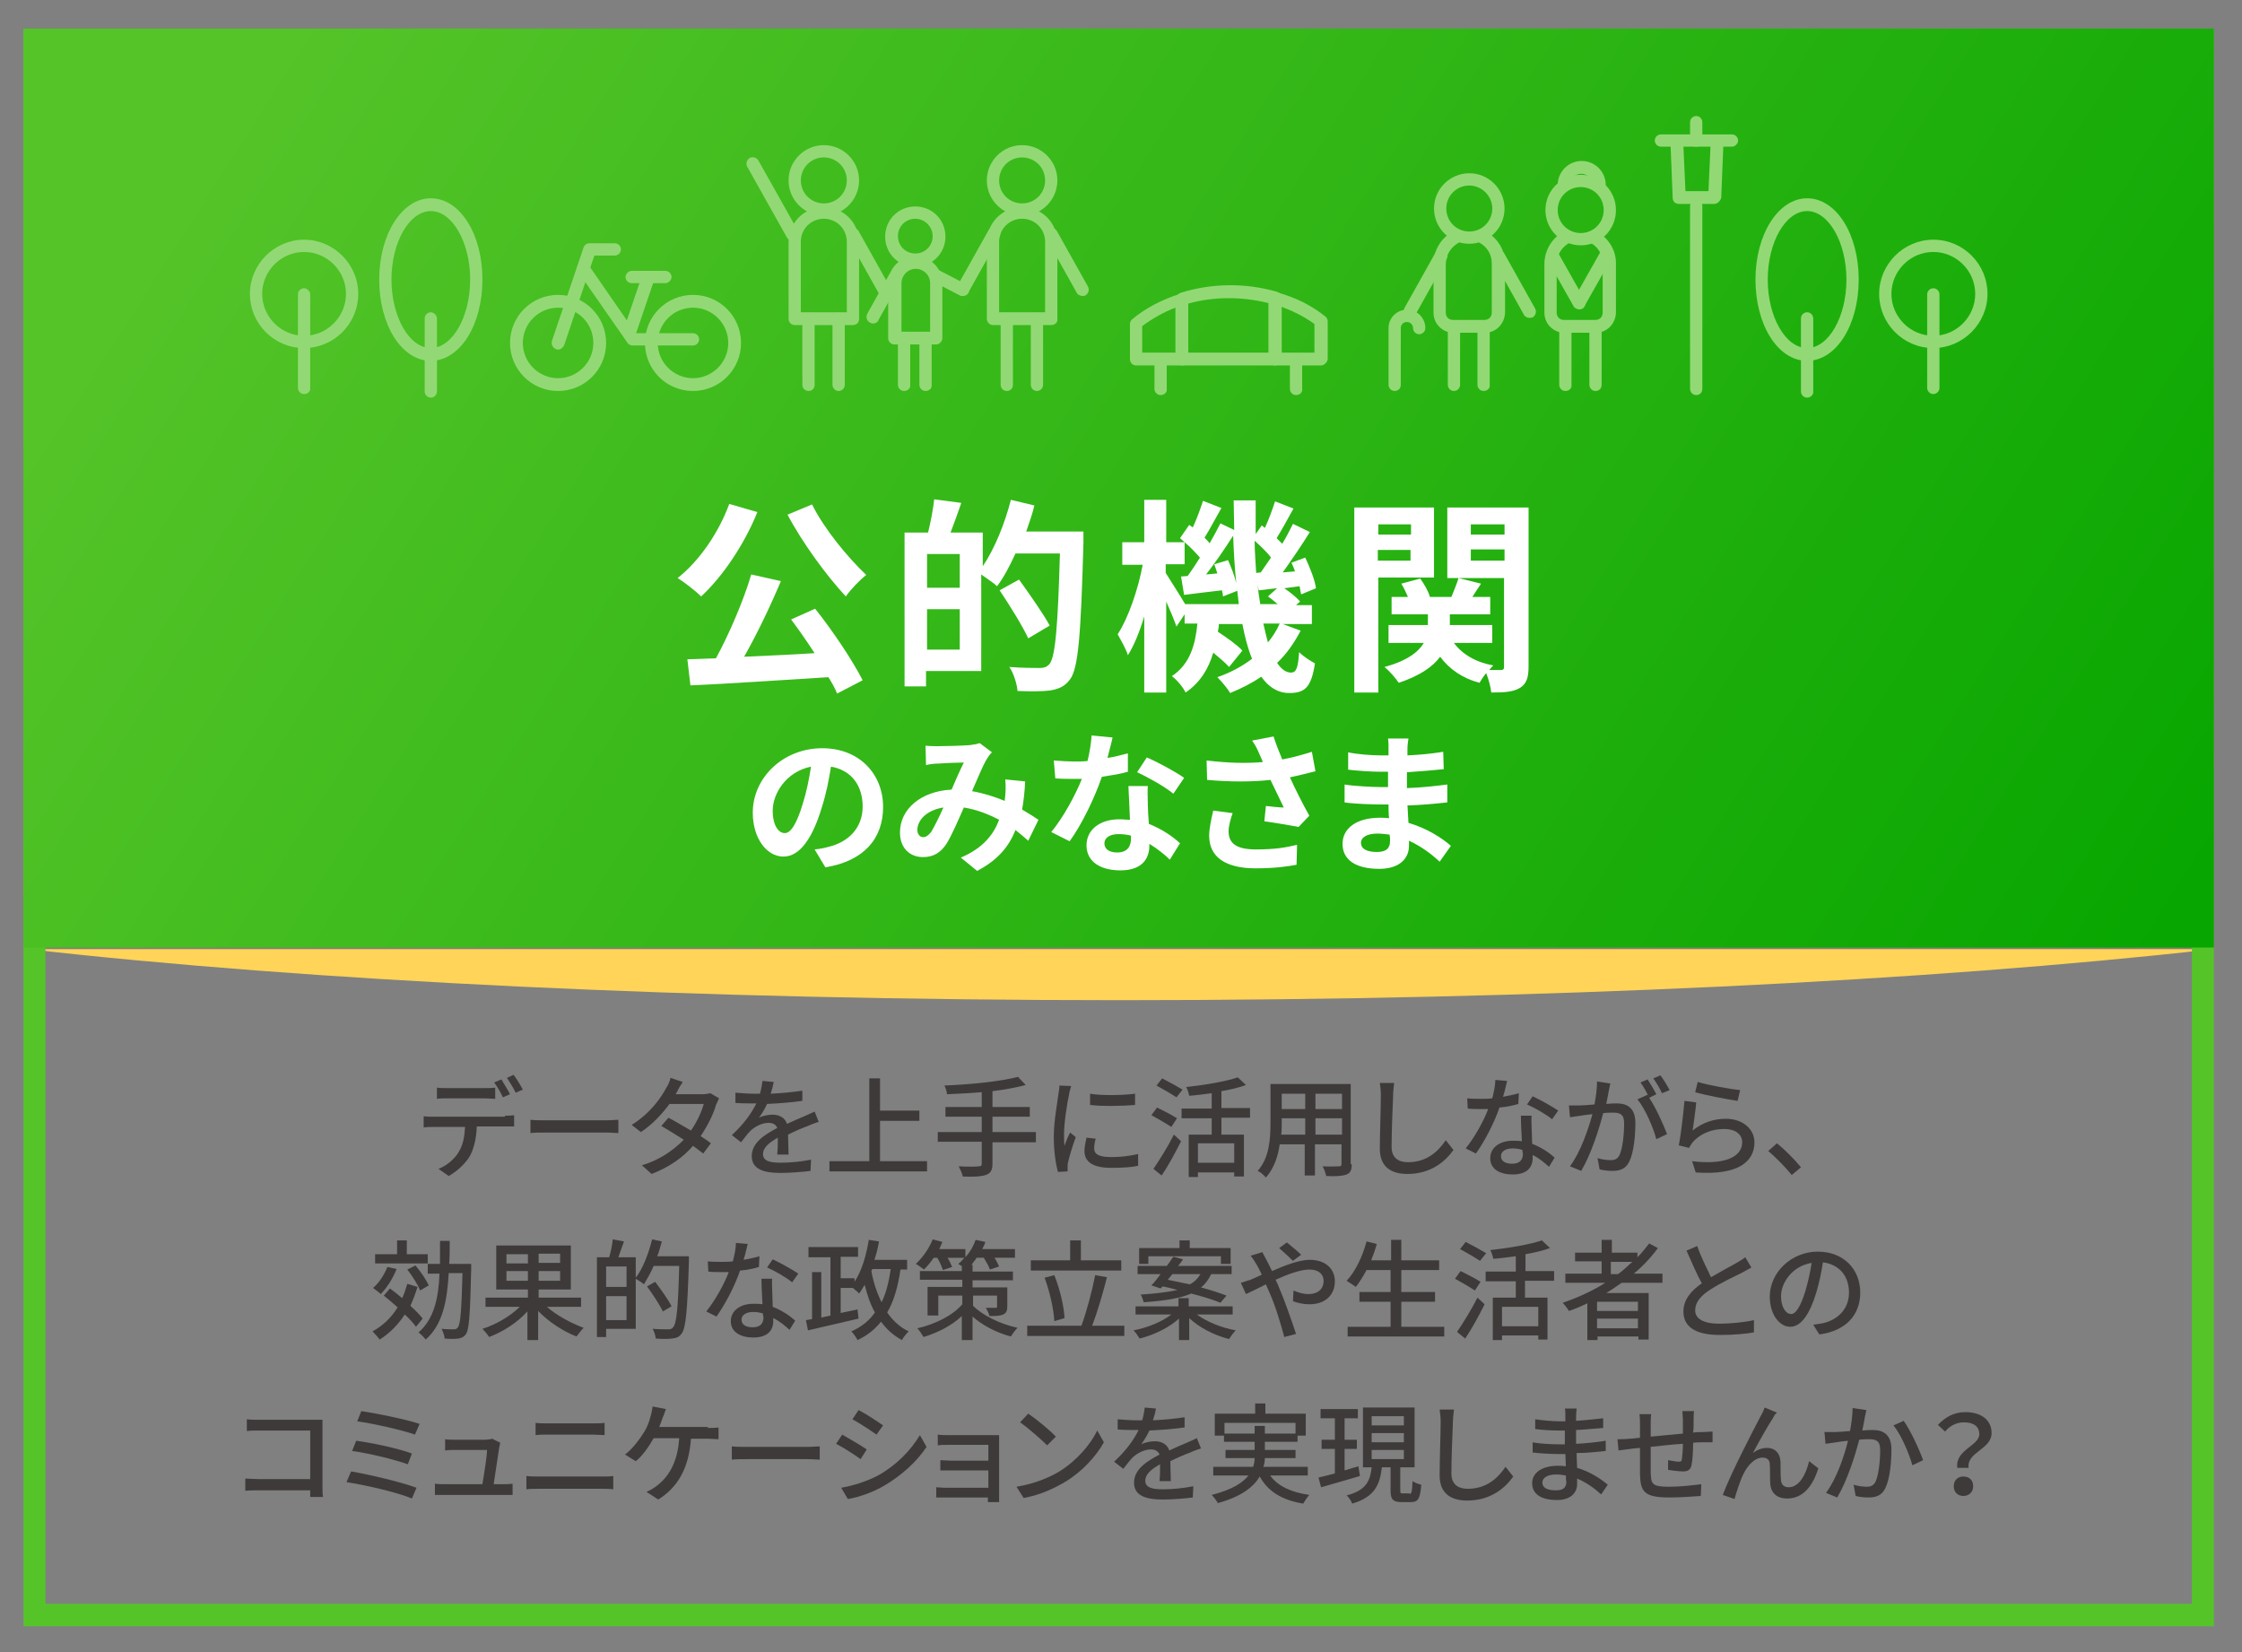 <?xml version="1.0" encoding="utf-8"?>
<!-- Generator: Adobe Illustrator 27.9.6, SVG Export Plug-In . SVG Version: 9.03 Build 54986)  -->
<svg version="1.1" id="レイヤー_1" xmlns="http://www.w3.org/2000/svg" xmlns:xlink="http://www.w3.org/1999/xlink" x="0px"
	 y="0px" viewBox="0 0 438.7 323.3" style="enable-background:new 0 0 438.7 323.3;" xml:space="preserve">
<rect x="0" y="0" width="438.7" height="323.3" fill="#808080" stroke="none"/>
<style type="text/css">
	.st0{fill:#FFD458;}
	.st1{fill:none;stroke:#FFFFFF;stroke-width:5.327;stroke-linecap:round;stroke-linejoin:round;stroke-miterlimit:10;}
	.st2{fill:#3E3A39;}
	.st3{fill:#1ABEC4;}
	.st4{fill:url(#SVGID_1_);}
	.st5{fill:#FFFFFF;}
	.st6{fill:#84DCDF;}
	.st7{fill:#1A84E2;}
	.st8{fill:url(#SVGID_00000051353146590283104860000007660924732522807204_);}
	.st9{fill:#55C429;}
	.st10{fill:url(#SVGID_00000070101118400035000700000012420619143975640511_);}
	.st11{fill:#6EB1ED;}
	.st12{fill:#92D975;}
</style>
<path class="st0" d="M219.3,195.7c83.3,0,158.6-3.8,213-9.9v-0.1H5.4C59.9,191.9,135.6,195.7,219.3,195.7z"/>
<g>
	<g>
		<path class="st2" d="M98.8,218.3c0.4,0,1.3,0,1.8-0.1v2.2c-0.5,0-1.2,0-1.8,0h-5.5c-0.1,2.3-0.5,4.1-1.3,5.7c-0.8,1.4-2.4,3-4.2,4
			l-2-1.4c1.6-0.6,3.1-1.9,3.9-3.2c0.9-1.4,1.2-3.1,1.3-5h-6.2c-0.6,0-1.3,0-1.9,0.1v-2.2c0.6,0.1,1.3,0.1,1.9,0.1H98.8z
			 M87.6,214.9c-0.7,0-1.5,0-2.1,0.1v-2.2c0.6,0.1,1.4,0.1,2.1,0.1h7.2c0.7,0,1.5,0,2.1-0.1v2.2c-0.7,0-1.4-0.1-2.1-0.1H87.6z
			 M98.4,214.7c-0.4-0.9-1.1-2.1-1.7-2.9l1.4-0.6c0.5,0.8,1.3,2.1,1.7,2.9L98.4,214.7z M100.5,210.3c0.6,0.8,1.4,2.1,1.8,2.9
			l-1.4,0.6c-0.4-0.9-1.2-2.1-1.7-2.9L100.5,210.3z"/>
		<path class="st2" d="M103.8,219.1c0.7,0.1,2,0.1,3.2,0.1h11.6c1,0,1.9-0.1,2.4-0.1v2.6c-0.5,0-1.4-0.1-2.4-0.1H107
			c-1.2,0-2.5,0-3.2,0.1V219.1z"/>
		<path class="st2" d="M140.7,214.9c-0.2,0.4-0.4,0.9-0.6,1.3c-0.5,1.8-1.6,4-3,6.1c0.8,0.5,1.5,1,2,1.4l-1.5,2
			c-0.5-0.4-1.2-0.9-2-1.5c-1.9,2.2-4.5,4.1-8.1,5.5l-1.9-1.7c3.7-1.1,6.3-3.1,8.2-5c-1.6-1-3.2-2-4.4-2.7l1.4-1.6
			c1.2,0.6,2.8,1.6,4.4,2.5c1.2-1.7,2.1-3.7,2.5-5.2H131c-1.4,1.9-3.3,4-5.6,5.5l-1.8-1.4c3.7-2.3,5.8-5.4,6.8-7.3
			c0.3-0.4,0.7-1.3,0.8-1.9l2.4,0.8c-0.4,0.6-0.9,1.4-1.1,1.9l-0.3,0.5h5.2c0.6,0,1.2-0.1,1.6-0.2L140.7,214.9z"/>
		<path class="st2" d="M152.1,225.6c0.1-0.7,0.1-1.9,0.1-3c-1.8,1-2.9,2-2.9,3.2c0,1.4,1.4,1.7,3.5,1.7c1.7,0,4-0.2,5.9-0.6
			l-0.1,2.2c-1.5,0.2-4,0.4-5.9,0.4c-3.2,0-5.6-0.7-5.6-3.3c0-2.6,2.5-4.2,5-5.5c-0.3-0.7-0.9-1-1.7-1c-1.3,0-2.6,0.7-3.5,1.5
			c-0.6,0.6-1.2,1.4-1.9,2.3l-1.8-1.4c2.5-2.3,3.9-4.4,4.8-6.2h-0.6c-0.9,0-2.3,0-3.5-0.1v-2c1.1,0.1,2.6,0.2,3.6,0.2
			c0.4,0,0.8,0,1.2,0c0.3-1,0.4-1.9,0.5-2.5l2.2,0.2c-0.1,0.6-0.3,1.4-0.6,2.3c2.1-0.1,4.3-0.3,6.2-0.6v2c-2.1,0.3-4.7,0.5-6.9,0.6
			c-0.4,0.9-1,1.9-1.6,2.7c0.7-0.4,1.9-0.6,2.7-0.6c1.3,0,2.4,0.6,2.8,1.8c1.3-0.6,2.4-1.1,3.4-1.5c0.7-0.3,1.3-0.6,2-0.9l0.8,2
			c-0.6,0.2-1.5,0.5-2.1,0.8c-1.1,0.4-2.5,1-3.9,1.7c0,1.2,0.1,2.9,0.1,3.9H152.1z"/>
		<path class="st2" d="M181.4,227.2v2h-19.1v-2h7.8V211h2.1v6.3h7.7v2h-7.7v7.9H181.4z"/>
		<path class="st2" d="M202.7,223.5h-8.5v4.2c0,1.3-0.4,1.9-1.3,2.2c-0.9,0.3-2.3,0.4-4.5,0.3c-0.1-0.5-0.5-1.4-0.8-2
			c1.7,0.1,3.4,0.1,3.9,0c0.5,0,0.6-0.1,0.6-0.6v-4.2h-8.6v-1.9h8.6v-3H185v-1.9h7.1v-2.9c-2.3,0.2-4.6,0.3-6.8,0.4
			c0-0.5-0.3-1.3-0.5-1.7c5-0.2,11-0.8,14.4-1.7l1.5,1.6c-1.9,0.5-4.1,0.9-6.5,1.2v3.1h7.3v1.9h-7.3v3h8.5V223.5z"/>
		<path class="st2" d="M209.6,212.5c-0.1,0.4-0.4,1.2-0.4,1.6c-0.4,1.7-1,5.7-1,7.9c0,0.7,0,1.4,0.1,2.2c0.3-0.9,0.7-1.9,1.1-2.6
			l1.1,0.9c-0.6,1.6-1.3,3.9-1.5,4.9c-0.1,0.3-0.1,0.7-0.1,1c0,0.2,0,0.5,0,0.8l-1.9,0.1c-0.4-1.5-0.8-4-0.8-6.8
			c0-3.2,0.7-6.7,0.9-8.4c0.1-0.5,0.2-1.2,0.2-1.7L209.6,212.5z M214.4,222.8c-0.2,0.7-0.3,1.3-0.3,1.9c0,1,0.7,1.7,3.3,1.7
			c1.9,0,3.5-0.2,5.3-0.6l0,2.3c-1.3,0.3-3.1,0.4-5.3,0.4c-3.6,0-5.2-1.2-5.2-3.3c0-0.8,0.2-1.7,0.4-2.6L214.4,222.8z M222.1,214
			v2.2c-2.4,0.2-6.4,0.3-8.8,0V214C215.6,214.4,219.9,214.3,222.1,214z"/>
		<path class="st2" d="M229.2,220.5c-0.9-0.6-2.6-1.6-3.9-2.3l1.1-1.5c1.2,0.6,3,1.5,3.9,2.1L229.2,220.5z M225.7,228.7
			c1.1-1.6,2.8-4.3,4-6.7l1.4,1.3c-1.1,2.2-2.5,4.8-3.8,6.7L225.7,228.7z M230.2,214.7c-0.9-0.6-2.6-1.6-3.9-2.3l1.1-1.4
			c1.2,0.6,3,1.6,4,2.2L230.2,214.7z M239,218.8v3.2h4.4v8.2h-1.9v-0.8h-7.1v0.9h-1.8v-8.3h4.5v-3.2h-5.9v-1.9h5.9v-3
			c-1.5,0.2-3,0.4-4.4,0.5c-0.1-0.5-0.3-1.2-0.6-1.7c3.6-0.4,7.8-1.1,10.1-1.9l1.6,1.5c-1.4,0.5-3,0.9-4.8,1.2v3.3h5.6v1.9H239z
			 M241.5,223.7h-7.1v3.8h7.1V223.7z"/>
		<path class="st2" d="M264.5,227.8c0,1.2-0.3,1.7-1,2c-0.8,0.3-2,0.4-4,0.3c-0.1-0.5-0.4-1.4-0.7-1.9c1.4,0.1,2.8,0,3.2,0
			c0.4,0,0.5-0.1,0.5-0.5v-3.8h-5.2v6.1h-2v-6.1h-4.9c-0.3,2.3-1.1,4.7-2.7,6.5c-0.3-0.4-1.1-1.1-1.6-1.3c2.3-2.6,2.5-6.3,2.5-9.4
			v-7.6h15.7V227.8z M255.4,222v-3.2h-4.6v0.9c0,0.7,0,1.5-0.1,2.3H255.4z M250.8,214v3h4.6v-3H250.8z M262.6,214h-5.2v3h5.2V214z
			 M262.6,222v-3.2h-5.2v3.2H262.6z"/>
		<path class="st2" d="M272.8,211.9c-0.1,0.8-0.2,1.7-0.2,2.4c-0.1,2.3-0.3,7.2-0.3,10.1c0,2.2,1.4,3,3.2,3c3.7,0,5.9-2.1,7.4-4.3
			l1.5,1.9c-1.4,2-4.2,4.7-9,4.7c-3.2,0-5.4-1.4-5.4-4.9c0-3,0.2-8.4,0.2-10.5c0-0.9-0.1-1.7-0.2-2.4L272.8,211.9z"/>
		<path class="st2" d="M297.1,216c-1,0.3-2.3,0.6-3.7,0.7c-1,3-2.9,6.6-4.6,9l-2-1c1.7-2.1,3.5-5.3,4.4-7.7c-0.5,0-1,0-1.5,0
			c-0.8,0-1.7,0-2.5-0.1l-0.1-2c0.8,0.1,1.8,0.1,2.7,0.1c0.7,0,1.4,0,2.2-0.1c0.3-1.2,0.6-2.5,0.6-3.6l2.3,0.2
			c-0.2,0.7-0.4,1.9-0.8,3.1c1.1-0.2,2.1-0.4,3.1-0.7L297.1,216z M299.7,218.2c-0.1,0.9,0,1.6,0,2.5c0,0.7,0.1,1.9,0.1,3.1
			c1.8,0.7,3.3,1.7,4.4,2.7l-1.1,1.8c-0.8-0.7-1.9-1.7-3.2-2.3v0.6c0,1.8-1.1,3.2-3.9,3.2c-2.5,0-4.4-1-4.4-3.2c0-2,1.8-3.4,4.4-3.4
			c0.6,0,1.2,0,1.8,0.1c-0.1-1.7-0.2-3.6-0.2-5H299.7z M297.9,225c-0.6-0.2-1.3-0.3-1.9-0.3c-1.4,0-2.3,0.6-2.3,1.5
			c0,0.9,0.7,1.5,2.2,1.5c1.6,0,2.1-0.9,2.1-2C297.9,225.5,297.9,225.3,297.9,225z M303.7,219c-1.2-1-3.5-2.3-4.9-2.9l1.1-1.6
			c1.5,0.7,4,2.1,5,2.8L303.7,219z"/>
		<path class="st2" d="M315.1,212c-0.1,0.4-0.2,1-0.3,1.4c-0.1,0.6-0.3,1.7-0.5,2.6c0.9-0.1,1.6-0.1,2.1-0.1c2,0,3.6,0.9,3.6,3.8
			c0,2.5-0.3,5.8-1.2,7.6c-0.7,1.4-1.8,1.8-3.3,1.8c-0.8,0-1.8-0.1-2.5-0.3l-0.4-2.2c0.9,0.3,2,0.4,2.6,0.4c0.7,0,1.3-0.2,1.7-1
			c0.6-1.3,0.9-4,0.9-6.2c0-1.8-0.8-2.1-2.2-2.1c-0.4,0-1.1,0-1.9,0.1c-0.8,3.1-2.3,7.9-4.3,11.3l-2.2-0.9c2.1-2.8,3.6-7.3,4.4-10.2
			c-1,0.1-1.8,0.2-2.3,0.3c-0.6,0.1-1.5,0.2-2.1,0.3l-0.2-2.3c0.7,0,1.3,0,2,0c0.7,0,1.8-0.1,3-0.2c0.3-1.6,0.5-3.2,0.5-4.5
			L315.1,212z M322.7,214.8c1.3,1.9,2.8,5.3,3.5,7.1l-2.1,1c-0.6-2.3-2.2-6-3.7-7.8l2-0.9C322.5,214.4,322.6,214.6,322.7,214.8
			c-0.4-0.9-1.1-2.2-1.7-3l1.4-0.6c0.5,0.8,1.3,2.1,1.7,2.9L322.7,214.8z M325.2,213.9c-0.4-0.9-1.1-2.1-1.7-2.9l1.4-0.6
			c0.6,0.8,1.4,2.1,1.8,2.9L325.2,213.9z"/>
		<path class="st2" d="M331.2,221.2c2-1.6,4.2-2.3,6.5-2.3c3.4,0,5.6,2.1,5.6,4.6c0,3.8-3.2,6.5-11.5,5.9l-0.7-2.2
			c6.5,0.8,9.8-0.9,9.8-3.7c0-1.6-1.4-2.6-3.5-2.6c-2.6,0-4.8,1-6.2,2.6c-0.3,0.4-0.5,0.8-0.7,1.1l-2-0.5c0.4-2,0.9-6.3,1.1-8.7
			l2.3,0.3C331.8,217.1,331.4,219.9,331.2,221.2z M332.2,211.7c1.9,0.6,6.4,1.4,8.3,1.6l-0.5,2.1c-2.1-0.3-6.7-1.2-8.3-1.7
			L332.2,211.7z"/>
		<path class="st2" d="M350.6,229.9c-1.3-1.6-3.2-3.5-4.6-4.7l1.7-1.5c1.5,1.2,3.5,3.2,4.7,4.7L350.6,229.9z"/>
		<path class="st2" d="M77.6,248.3c-0.7,1.8-1.9,3.7-3.1,4.9c-0.3-0.3-1.1-0.9-1.5-1.2c1.2-1,2.2-2.6,2.8-4.1L77.6,248.3z
			 M81.7,251.8c-0.4,1.3-0.9,2.6-1.4,3.7c1,0.9,1.9,1.8,2.4,2.5l-1.3,1.6c-0.5-0.7-1.3-1.6-2.2-2.4c-1.3,2-3,3.7-4.9,4.9
			c-0.3-0.4-1-1.2-1.4-1.6c2-1.1,3.7-2.7,4.9-4.7c-0.9-0.8-1.8-1.6-2.7-2.3l1.2-1.4c0.8,0.6,1.6,1.2,2.4,1.9c0.4-0.9,0.7-1.8,1-2.8
			L81.7,251.8z M83.7,247.2H73.4v-1.8h4.3v-2.7h1.9v2.7h4.1V247.2z M82.2,252.5c-0.4-1.1-1.5-2.8-2.5-4.1l1.6-0.8
			c1,1.2,2.1,2.8,2.6,3.9L82.2,252.5z M92.2,247.4c0,0,0,0.7,0,0.9c-0.2,8.8-0.4,11.8-1,12.7c-0.4,0.6-0.9,0.8-1.5,0.9
			c-0.6,0.1-1.7,0.1-2.7,0c0-0.5-0.3-1.3-0.6-1.9c1,0.1,2,0.1,2.4,0.1c0.4,0,0.6-0.1,0.8-0.4c0.5-0.6,0.7-3.3,0.9-10.6h-2.7
			c-0.3,5.5-1.2,10.1-4.5,13c-0.3-0.4-1-1.1-1.4-1.4c3-2.6,3.9-6.6,4.1-11.5h-2.3v-1.9h2.4c0-1.4,0-3,0-4.5h1.9c0,1.6,0,3-0.1,4.5
			H92.2z"/>
		<path class="st2" d="M106.9,255.6c1.9,1.7,4.8,3.3,7.3,4.2c-0.4,0.4-1,1.2-1.4,1.7c-2.6-1-5.5-2.9-7.5-5v5.7h-2.1v-5.6
			c-2,2.2-4.8,4-7.5,5c-0.3-0.5-0.9-1.2-1.3-1.6c2.6-0.8,5.5-2.5,7.3-4.3H95v-1.8h8.3v-1.6h-6.2v-8.6h14.6v8.6h-6.3v1.6h8.3v1.8
			H106.9z M99.1,247.2h4.2v-1.8h-4.2V247.2z M103.3,250.6v-1.9h-4.2v1.9H103.3z M109.6,245.3h-4.2v1.8h4.2V245.3z M109.6,248.7h-4.2
			v1.9h4.2V248.7z"/>
		<path class="st2" d="M134.8,246c0,0,0,0.7,0,0.9c-0.3,9.6-0.6,12.9-1.4,14c-0.5,0.7-1,0.9-1.9,1c-0.7,0.1-2,0.1-3.2,0
			c0-0.5-0.3-1.4-0.6-1.9c1.4,0.1,2.6,0.1,3.1,0.1c0.4,0,0.7-0.1,0.9-0.4c0.7-0.7,1-3.9,1.2-12h-5c-0.6,1.4-1.3,2.6-1.9,3.6
			c-0.3-0.3-1.1-0.8-1.6-1.1v9.8h-5.8v1.6h-1.8v-15.6h2.4c0.3-1,0.6-2.4,0.7-3.5l2.2,0.4c-0.4,1.1-0.8,2.2-1.1,3.1h3.4v4
			c1.4-1.8,2.5-4.7,3.2-7.5l1.9,0.4c-0.3,1-0.5,2-0.9,2.9H134.8z M118.6,247.8v4h4v-4H118.6z M122.6,258.3v-4.7h-4v4.7H122.6z
			 M129.7,256.6c-0.6-1.3-2-3.4-3.1-4.9l1.6-0.9c1.1,1.5,2.6,3.5,3.2,4.8L129.7,256.6z"/>
		<path class="st2" d="M148.5,247.9c-1,0.3-2.3,0.6-3.7,0.7c-1,3-2.9,6.6-4.6,9l-2-1c1.7-2.1,3.5-5.3,4.4-7.7c-0.5,0-1,0-1.5,0
			c-0.8,0-1.7,0-2.5-0.1l-0.1-2c0.8,0.1,1.8,0.1,2.7,0.1c0.7,0,1.4,0,2.2-0.1c0.3-1.2,0.6-2.5,0.6-3.6l2.3,0.2
			c-0.2,0.7-0.4,1.9-0.8,3.1c1.1-0.2,2.1-0.4,3.1-0.7L148.5,247.9z M151.1,250.1c-0.1,0.9,0,1.6,0,2.5c0,0.7,0.1,1.9,0.1,3.1
			c1.8,0.7,3.3,1.7,4.4,2.7l-1.1,1.8c-0.8-0.7-1.9-1.7-3.2-2.3v0.6c0,1.8-1.1,3.2-3.9,3.2c-2.4,0-4.4-1-4.4-3.2c0-2,1.8-3.4,4.4-3.4
			c0.6,0,1.2,0,1.8,0.1c-0.1-1.7-0.2-3.6-0.2-5H151.1z M149.3,257c-0.6-0.2-1.3-0.3-1.9-0.3c-1.4,0-2.3,0.6-2.3,1.5
			c0,0.9,0.7,1.5,2.2,1.5c1.6,0,2.1-0.9,2.1-2C149.3,257.5,149.3,257.3,149.3,257z M155,250.9c-1.2-1-3.5-2.3-4.9-2.9l1.1-1.6
			c1.5,0.7,4,2.1,5,2.8L155,250.9z"/>
		<path class="st2" d="M176.2,248.4c-0.5,3.4-1.3,6.2-2.6,8.4c1.1,1.6,2.5,2.9,4.2,3.7c-0.4,0.4-1.1,1.2-1.3,1.7
			c-1.7-0.9-3-2.1-4.1-3.6c-1.2,1.5-2.7,2.7-4.6,3.6c-0.2-0.4-0.8-1.3-1.2-1.7c2-0.9,3.5-2.1,4.6-3.7c-0.9-1.6-1.5-3.4-2-5.4
			c-0.4,0.6-0.7,1.2-1.1,1.7c-0.2-0.3-0.8-0.7-1.2-1.1h-2.4v4.9l3.3-0.7l0.2,1.8c-3.5,0.8-7.2,1.7-9.9,2.3l-0.4-2l1.2-0.2v-9.2h1.8
			v8.9l1.8-0.4V246h-4.3V244h9.7v1.9h-3.4v4.2h2.7v0.7c1.4-2.1,2.3-5.1,2.8-8.2l2,0.3c-0.2,1.2-0.5,2.4-0.9,3.6h6.4v1.9H176.2z
			 M170.5,248.7c0.4,2.2,1.1,4.3,2,6.1c0.9-1.8,1.4-3.9,1.8-6.5h-3.6L170.5,248.7z"/>
		<path class="st2" d="M190.4,255.5c1.7,1.7,5,3.5,8.7,4.3c-0.4,0.4-1,1.2-1.3,1.7c-3-0.8-5.7-2.3-7.5-3.9v4.6h-2.1v-4.7
			c-2,1.9-4.8,3.3-7.5,4.1c-0.3-0.5-0.8-1.3-1.2-1.7c3.5-0.8,6.9-2.5,8.8-4.7v-1.7h-4.7v3.9h-2.1v-5.6h6.8v-1.4H180v-1.7h8.2v-1
			c-0.3-0.1-0.5-0.3-0.7-0.4c0.4-0.3,0.8-0.7,1.2-1.2h-3.3c0.4,0.6,0.7,1.3,0.9,1.8l-1.8,0.6c-0.2-0.6-0.6-1.6-1.1-2.4h-0.7
			c-0.6,0.9-1.3,1.7-1.9,2.3c-0.4-0.3-1.2-0.9-1.6-1.1c1.3-1.2,2.6-3,3.3-4.8l1.9,0.5c-0.2,0.5-0.4,0.9-0.6,1.4h5.1v1.6
			c0.9-1,1.6-2.2,2-3.4l1.9,0.4c-0.1,0.5-0.4,0.9-0.6,1.4h6.4v1.7h-4c0.4,0.6,0.7,1.3,0.9,1.7l-1.8,0.6c-0.2-0.6-0.7-1.5-1.2-2.3
			h-1.4c-0.3,0.5-0.7,0.9-1,1.4h0.2v1.3h7.9v1.7h-7.9v1.4h6.8v3.7c0,0.9-0.2,1.3-0.8,1.6c-0.7,0.3-1.6,0.3-2.7,0.3
			c-0.1-0.5-0.4-1.1-0.7-1.6c0.8,0,1.6,0,1.9,0c0.3,0,0.3-0.1,0.3-0.3v-2.1h-4.7V255.5z"/>
		<path class="st2" d="M220,259.4v2h-19v-2h10.6c1-2.7,2.1-6.8,2.7-9.9l2.3,0.4c-0.8,3.2-1.9,6.9-2.9,9.5H220z M219.4,248.6h-17.7
			v-2h7.7v-3.9h2.1v3.9h7.9V248.6z M206.3,258.5c-0.1-2.3-0.9-5.8-1.9-8.5l1.9-0.5c1.1,2.7,1.9,6.2,2,8.4L206.3,258.5z"/>
		<path class="st2" d="M234.2,257.2c1.9,1.4,4.8,2.6,7.6,3.1c-0.4,0.4-1,1.2-1.3,1.7c-2.8-0.7-5.8-2.2-7.8-4.1v4.3h-2V258
			c-2,1.8-4.9,3.2-7.7,3.9c-0.3-0.5-0.8-1.2-1.2-1.6c2.7-0.5,5.6-1.7,7.4-3.1h-7v-1.6h8.4v-1.6h2v1.6h8.6v1.6H234.2z M225.3,251.5
			c0.6-0.6,1.2-1.4,1.8-2.2h-4.5v-1.6h5.7c0.5-0.6,0.9-1.3,1.3-1.8l1.9,0.5c-0.3,0.4-0.6,0.9-1,1.3H241v1.6H237
			c-0.5,1-1.1,1.9-2,2.6c1.9,0.5,3.7,1.1,5,1.6l-1.2,1.4c-1.4-0.6-3.4-1.2-5.7-1.8c-2.1,0.9-5,1.4-9.3,1.7c-0.1-0.4-0.4-1.2-0.6-1.5
			c3.1-0.2,5.4-0.5,7.2-0.9c-1-0.3-1.9-0.5-2.9-0.7l-0.4,0.4L225.3,251.5z M224.7,247.3h-1.8v-3.1h7.9v-1.5h2v1.5h8v3.1h-1.9v-1.5
			h-14.2V247.3z M229.4,249.3c-0.3,0.4-0.6,0.7-0.9,1.1c1.4,0.3,2.9,0.6,4.3,0.9c1-0.5,1.6-1.2,2.1-2H229.4z"/>
		<path class="st2" d="M247,245c0.2,0.4,0.6,1.1,0.8,1.5c0.4,0.7,0.7,1.4,1.1,2.2c2.5-1.1,5.3-2.2,7.4-2.2c3.1,0,4.9,1.8,4.9,4.2
			c0,2.6-1.8,4.5-5,4.5c-1.2,0-2.4-0.3-3.2-0.6l0.1-2.1c0.9,0.4,1.9,0.7,2.9,0.7c2,0,3-1.1,3-2.6c0-1.2-0.9-2.2-2.8-2.2
			c-1.7,0-4.2,0.9-6.6,2c0.2,0.5,0.5,1,0.7,1.6c1.1,2.5,2.5,6.6,3.3,9l-2.3,0.6c-0.7-2.6-1.7-6-2.9-8.7l-0.7-1.6
			c-1.6,0.8-3,1.5-3.9,1.9l-1-2.2c0.7-0.2,1.5-0.5,1.9-0.6c0.7-0.3,1.4-0.6,2.2-1c-0.4-0.8-0.7-1.5-1.1-2.1
			c-0.3-0.5-0.7-1.2-1.1-1.6L247,245z M253,246.7c-0.8-0.8-1.9-1.8-2.7-2.5l1.5-1.1c0.7,0.6,2,1.6,2.8,2.4L253,246.7z"/>
		<path class="st2" d="M282.6,259.6v1.9h-18.9v-1.9h8.4v-4.9H266v-1.9h6.1v-4.3h-4.7c-0.7,1.3-1.4,2.4-2.1,3.3
			c-0.4-0.3-1.3-0.9-1.8-1.2c1.7-1.8,3.1-4.7,3.9-7.7l2,0.5c-0.3,1.1-0.7,2.2-1.1,3.2h3.9v-4h2v4h7.4v1.9h-7.4v4.3h6.6v1.9h-6.6v4.9
			H282.6z"/>
		<path class="st2" d="M288.6,252.5c-0.9-0.6-2.6-1.6-3.9-2.3l1.1-1.5c1.2,0.6,3,1.5,3.9,2.1L288.6,252.5z M285.1,260.6
			c1.1-1.6,2.8-4.3,4-6.7l1.4,1.3c-1.1,2.2-2.5,4.8-3.8,6.7L285.1,260.6z M289.6,246.7c-0.9-0.6-2.6-1.6-3.9-2.3l1.1-1.4
			c1.2,0.6,3,1.6,4,2.2L289.6,246.7z M298.4,250.7v3.2h4.4v8.2H301v-0.8h-7.1v0.9h-1.8v-8.3h4.5v-3.2h-5.9v-1.9h5.9v-3
			c-1.5,0.2-3,0.4-4.4,0.5c-0.1-0.5-0.3-1.2-0.6-1.7c3.6-0.4,7.8-1.1,10.1-1.9l1.6,1.5c-1.4,0.5-3,0.9-4.8,1.2v3.3h5.6v1.9H298.4z
			 M301,255.7h-7.1v3.8h7.1V255.7z"/>
		<path class="st2" d="M317.3,251c-1,0.7-2,1.4-3,2h8.3v9.1h-2v-0.6h-8v0.7h-2v-7.2c-1.2,0.6-2.4,1.1-3.6,1.5
			c-0.2-0.4-0.9-1.2-1.2-1.6c2.9-1,5.8-2.3,8.3-3.9h-7.8v-1.8h7.1v-2.4h-5.2v-1.7h5.2v-2.5h2v2.5h5v0.9c0.9-0.9,1.6-1.8,2.3-2.7
			l1.7,0.9c-1.3,1.8-2.9,3.5-4.7,5h5.6v1.8H317.3z M320.5,254.7h-8v1.8h8V254.7z M320.5,259.9V258h-8v1.9H320.5z M316.6,249.3
			c1-0.7,1.9-1.6,2.8-2.4h-4.2v2.4H316.6z"/>
		<path class="st2" d="M342.7,248c-0.5,0.3-1.1,0.6-1.8,1c-1.4,0.7-4.2,2-6.2,3.3c-1.9,1.2-3,2.5-3,4.1c0,1.6,1.6,2.6,4.7,2.6
			c2.2,0,5.1-0.3,6.8-0.7l0,2.4c-1.7,0.3-4,0.5-6.7,0.5c-4.1,0-7.1-1.2-7.1-4.6c0-2.2,1.4-4,3.6-5.5c-1-1.8-2-4.2-3-6.4l2.1-0.9
			c0.8,2.3,1.9,4.4,2.7,6.1c1.9-1.1,3.9-2.2,5-2.8c0.7-0.4,1.2-0.7,1.7-1.1L342.7,248z"/>
		<path class="st2" d="M354.8,259.2c0.7-0.1,1.4-0.2,1.9-0.3c2.7-0.6,5.1-2.6,5.1-6c0-3.1-1.8-5.5-5.1-5.9c-0.3,1.9-0.7,3.9-1.3,5.9
			c-1.3,4.3-3,6.7-5.1,6.7c-2.1,0-4-2.4-4-5.9c0-4.7,4.2-8.8,9.4-8.8c5.1,0,8.3,3.5,8.3,8c0,4.4-2.8,7.5-8,8.2L354.8,259.2z
			 M353.3,252.5c0.5-1.7,0.9-3.6,1.2-5.4c-3.8,0.6-6,3.9-6,6.5c0,2.4,1.1,3.5,1.9,3.5C351.3,257.2,352.3,255.8,353.3,252.5z"/>
		<path class="st2" d="M60.7,292.8c0-0.3,0-0.7,0-1.2H50.6c-0.9,0-1.9,0-2.6,0.1v-2.4c0.6,0,1.6,0.1,2.5,0.1h10.2v-9.5h-9.9
			c-0.8,0-1.9,0-2.5,0.1v-2.3c0.7,0.1,1.8,0.1,2.5,0.1h10.6c0.6,0,1.3,0,1.7,0c0,0.5,0,1.2,0,1.8v11c0,0.7,0,1.8,0.1,2.3H60.7z"/>
		<path class="st2" d="M81.5,291.1l-0.9,2.1c-2.8-1.2-9.4-2.7-12.8-3.2l0.9-2.1C72.2,288.5,78.6,290,81.5,291.1z M80.6,284.4
			l-0.8,2.1c-2.5-0.9-7.8-2.2-10.9-2.6l0.8-2C72.7,282.3,78,283.4,80.6,284.4z M82.1,278.6l-0.9,2.1c-2.5-0.9-8.3-2.2-11.3-2.6
			l0.8-2C73.5,276.5,79.4,277.7,82.1,278.6z"/>
		<path class="st2" d="M98.4,290.4c0.5,0,1.4,0,1.9-0.1v2.2c-0.4,0-1.3,0-1.8,0H87c-0.7,0-1.2,0-1.9,0v-2.2c0.6,0.1,1.2,0.1,1.9,0.1
			h7.4c0.3-1.8,0.9-5.5,0.9-6.7h-6.3c-0.6,0-1.3,0-1.9,0.1v-2.2c0.5,0.1,1.3,0.1,1.9,0.1h6c0.4,0,1.1-0.1,1.3-0.2l1.6,0.8
			c-0.1,0.2-0.1,0.6-0.2,0.8c-0.2,1.4-0.8,5.3-1.1,7.3H98.4z"/>
		<path class="st2" d="M103,288.8c0.8,0.1,1.6,0.1,2.4,0.1h12.5c0.7,0,1.4,0,2.1-0.1v2.6c-0.7-0.1-1.5-0.1-2.1-0.1h-12.5
			c-0.8,0-1.7,0-2.4,0.1V288.8z M104.8,278.4c0.7,0.1,1.6,0.1,2.3,0.1h9c0.8,0,1.6,0,2.2-0.1v2.4c-0.6,0-1.5-0.1-2.2-0.1h-9
			c-0.8,0-1.6,0-2.3,0.1V278.4z"/>
		<path class="st2" d="M138.5,279.4c0.5,0,1.4,0,2.1-0.1v2.3c-0.7,0-1.6-0.1-2.1-0.1h-3.3c-0.4,5.9-2.7,9.6-6.4,11.9l-2.3-1.5
			c0.7-0.3,1.4-0.7,1.9-1.1c2.2-1.6,4.2-4.4,4.5-9.4h-5c-0.9,1.6-2.2,3.5-3.5,4.5l-2.1-1.3c1.5-1.1,3-3.2,3.8-4.5c0.6-1,1-2.1,1.2-3
			c0.2-0.6,0.3-1.3,0.4-1.9l2.6,0.5c-0.2,0.5-0.4,1.2-0.6,1.6c-0.2,0.5-0.4,1.2-0.7,1.9H138.5z"/>
		<path class="st2" d="M143.2,283c0.7,0.1,2,0.1,3.2,0.1h11.6c1,0,1.9-0.1,2.4-0.1v2.6c-0.5,0-1.4-0.1-2.4-0.1h-11.6
			c-1.2,0-2.5,0-3.2,0.1V283z"/>
		<path class="st2" d="M169.6,283.6l-1.2,1.9c-1.1-0.8-3.4-2.3-4.8-3l1.2-1.8C166.2,281.5,168.6,282.9,169.6,283.6z M171.8,288.7
			c3.6-2,6.4-4.9,8.2-7.9l1.3,2.3c-1.9,2.9-4.9,5.6-8.3,7.6c-2.2,1.3-5.1,2.3-7.1,2.6l-1.3-2.2C166.9,290.7,169.5,289.9,171.8,288.7
			z M172.8,278.9l-1.3,1.8c-1.1-0.8-3.4-2.3-4.7-3l1.2-1.8C169.4,276.6,171.8,278.2,172.8,278.9z"/>
		<path class="st2" d="M193.3,293.9c0-0.2,0-0.5,0-0.9H185c-0.6,0-1.4,0-1.8,0V291c0.4,0,1,0.1,1.8,0.1h8.4v-3.4h-7.3
			c-0.8,0-1.6,0-2.1,0v-2c0.5,0,1.3,0.1,2.1,0.1h7.3v-3.1h-7.5c-0.7,0-1.9,0-2.4,0.1v-2.1c0.5,0.1,1.7,0.1,2.4,0.1h8.2
			c0.5,0,1.2,0,1.4,0c0,0.3,0,0.8,0,1.2v10.6c0,0.3,0,0.9,0,1.3H193.3z"/>
		<path class="st2" d="M207.3,287.9c3.4-2.1,6.1-5.3,7.4-8l1.3,2.3c-1.5,2.7-4.2,5.7-7.5,7.7c-2.2,1.3-4.9,2.6-8.2,3.2l-1.4-2.2
			C202.5,290.3,205.3,289.1,207.3,287.9z M206.6,281.1l-1.7,1.7c-1.1-1.1-3.7-3.4-5.3-4.5l1.6-1.7
			C202.7,277.6,205.4,279.8,206.6,281.1z"/>
		<path class="st2" d="M226.9,289.5c0.1-0.7,0.1-1.9,0.1-3c-1.8,1-2.9,2-2.9,3.2c0,1.4,1.4,1.7,3.5,1.7c1.7,0,4-0.2,5.9-0.6
			l-0.1,2.2c-1.5,0.2-4,0.4-5.9,0.4c-3.2,0-5.6-0.7-5.6-3.3c0-2.6,2.5-4.2,5-5.5c-0.3-0.7-0.9-1-1.7-1c-1.3,0-2.6,0.7-3.5,1.5
			c-0.6,0.6-1.2,1.4-1.9,2.3l-1.8-1.4c2.5-2.3,3.9-4.4,4.8-6.2h-0.6c-0.9,0-2.3,0-3.5-0.1v-2c1.1,0.1,2.6,0.2,3.6,0.2
			c0.4,0,0.8,0,1.2,0c0.3-1,0.4-1.9,0.5-2.5l2.2,0.2c-0.1,0.6-0.3,1.4-0.6,2.3c2.1-0.1,4.3-0.3,6.2-0.6v2c-2.1,0.3-4.7,0.5-6.9,0.6
			c-0.4,0.9-1,1.9-1.6,2.7c0.7-0.4,1.9-0.6,2.7-0.6c1.3,0,2.4,0.6,2.8,1.8c1.3-0.6,2.4-1.1,3.4-1.5c0.7-0.3,1.3-0.6,2-0.9l0.8,2
			c-0.6,0.2-1.5,0.5-2.1,0.8c-1.1,0.4-2.5,1-3.9,1.7c0,1.2,0.1,2.9,0.1,3.9H226.9z"/>
		<path class="st2" d="M248.6,288.8c1.5,2,4.1,3.2,7.6,3.7c-0.4,0.4-0.9,1.2-1.2,1.7c-4.2-0.7-6.9-2.4-8.5-5.3
			c-1.2,2-3.5,3.9-8.2,5.2c-0.2-0.4-0.8-1.2-1.2-1.6c3.9-1,6-2.3,7.2-3.8h-6.9v-1.7h7.8c0.2-0.6,0.3-1.1,0.3-1.7h-5.7v-1.6h5.7v-1.6
			h-6v-1.2h-1.8v-4.3h7.9v-2h2v2h7.9v4.3h-1.6v1.2h-6.4v1.6h6v1.6h-6c0,0.6-0.1,1.2-0.3,1.7h8.7v1.7H248.6z M245.5,280.5v-1.5h2v1.5
			h6v-2.1h-13.9v2.1H245.5z"/>
		<path class="st2" d="M266.1,288.8c-2.7,0.8-5.5,1.6-7.6,2.2l-0.5-1.9c0.9-0.2,2-0.5,3.2-0.8v-4.8h-2.6v-1.8h2.6v-4.2h-2.8v-1.8
			h7.3v1.8h-2.6v4.2h2.4v1.8h-2.4v4.2l2.7-0.8L266.1,288.8z M275.8,292.3c0.4,0,0.5-0.3,0.6-2.5c0.4,0.3,1.2,0.6,1.7,0.7
			c-0.2,2.7-0.6,3.4-2,3.4h-1.9c-1.7,0-2.1-0.6-2.1-2.3v-4.5h-1.7c-0.4,3.4-1.4,5.8-5.8,7.1c-0.2-0.5-0.7-1.3-1.1-1.6
			c3.8-1,4.6-2.8,4.9-5.5h-1.7v-11.7h10.1v11.7h-2.8v4.5c0,0.6,0.1,0.6,0.5,0.6H275.8z M268.4,278.9h6.3v-1.8h-6.3V278.9z
			 M268.4,282.2h6.3v-1.8h-6.3V282.2z M268.4,285.5h6.3v-1.8h-6.3V285.5z"/>
		<path class="st2" d="M284.5,275.8c-0.1,0.8-0.2,1.7-0.2,2.4c-0.1,2.3-0.3,7.2-0.3,10.1c0,2.2,1.4,3,3.2,3c3.7,0,5.9-2.1,7.4-4.3
			l1.5,1.9c-1.4,2-4.2,4.7-9,4.7c-3.2,0-5.4-1.4-5.4-4.9c0-3,0.2-8.4,0.2-10.5c0-0.9-0.1-1.7-0.2-2.4L284.5,275.8z"/>
		<path class="st2" d="M313.3,292.4c-1.2-1.1-2.8-2.3-4.7-3.1c0,0.4,0,0.8,0,1.1c0,1.6-1.2,3.1-3.9,3.1c-3.2,0-4.9-1.2-4.9-3.3
			c0-2,1.9-3.4,5-3.4c0.5,0,1,0,1.6,0.1c0-0.8-0.1-1.6-0.1-2.4h-1.2c-1.3,0-3.7-0.1-5.2-0.3l0-2c1.3,0.3,3.9,0.4,5.2,0.4
			c0.4,0,0.7,0,1.1,0v-2.7c-0.3,0-0.7,0-1,0c-1.4,0-3.6-0.1-4.8-0.3v-1.9c1.3,0.2,3.4,0.4,4.8,0.4h1.1v-1.2c0-0.4,0-1-0.1-1.3h2.3
			c0,0.4-0.1,0.9-0.1,1.4c0,0.2,0,0.6,0,1c1.8-0.1,3.4-0.3,5.3-0.5l0,1.9c-1.5,0.1-3.3,0.3-5.3,0.4v2.7c2.1-0.1,3.9-0.3,5.8-0.6l0,2
			c-2,0.2-3.7,0.4-5.7,0.4c0,1,0.1,2,0.1,2.9c2.7,0.8,4.8,2.3,6,3.3L313.3,292.4z M306.4,288.7c-0.6-0.1-1.2-0.2-1.9-0.2
			c-1.8,0-2.7,0.7-2.7,1.6c0,0.9,0.8,1.5,2.6,1.5c1.2,0,2.1-0.3,2.1-1.7C306.4,289.6,306.4,289.2,306.4,288.7z"/>
		<path class="st2" d="M331.5,276c-0.1,0.3-0.1,1.2-0.1,1.7c0,0.9,0,1.8-0.1,2.6c0.7-0.1,1.4-0.1,2-0.1c0.6,0,1.3-0.1,1.8-0.1v2.1
			c-0.3,0-1.3,0-1.8,0c-0.6,0-1.3,0-2,0.1c0,1.6-0.1,3.4-0.3,4.3c-0.2,1-0.7,1.3-1.7,1.3c-0.7,0-2.3-0.2-2.9-0.3l0-1.9
			c0.7,0.1,1.6,0.3,2,0.3c0.5,0,0.7-0.1,0.7-0.5c0.1-0.7,0.2-1.9,0.2-3c-2,0.1-4.3,0.4-6.3,0.6c0,2.1,0,4.2,0,5
			c0.1,2.2,0.1,2.8,3.6,2.8c2.2,0,4.8-0.3,6.3-0.5l-0.1,2.3c-1.4,0.1-4,0.3-6.1,0.3c-5.1,0-5.7-1.2-5.8-4.6c0-0.9,0-3,0-5.1
			c-0.8,0.1-1.4,0.1-1.9,0.2c-0.7,0.1-1.7,0.2-2.3,0.3l-0.2-2.2c0.6,0,1.5,0,2.4-0.1c0.5,0,1.2-0.1,2-0.2v-2.6c0-0.7,0-1.3-0.1-2
			h2.3c-0.1,0.6-0.1,1.2-0.1,1.9c0,0.6,0,1.5,0,2.5c1.9-0.2,4.2-0.4,6.3-0.6c0-0.9,0-1.9,0-2.7c0-0.5-0.1-1.3-0.1-1.7H331.5z"/>
		<path class="st2" d="M346.9,277.5c-1,1.5-2.9,4.9-3.9,6.8c0.9-0.7,1.9-1,2.8-1c1.5,0,2.5,1,2.6,2.7c0,1.1,0,2.7,0.1,3.7
			c0.1,0.9,0.7,1.3,1.5,1.3c2.1,0,3.4-2.6,4-5.1l1.8,1.4c-1.1,3.5-3,5.9-6.1,5.9c-2.3,0-3.2-1.4-3.3-2.8c-0.1-1.2,0-2.9-0.1-3.9
			c0-0.8-0.5-1.3-1.4-1.3c-1.6,0-3,1.6-3.8,3.3c-0.6,1.2-1.4,3.7-1.7,4.8l-2.3-0.8c1.6-4.3,6.2-13.1,7.3-15.2
			c0.3-0.5,0.6-1.1,0.9-1.9l2.4,1C347.3,276.7,347.1,277.1,346.9,277.5z"/>
		<path class="st2" d="M365.2,275.9c-0.1,0.4-0.2,1-0.3,1.4c-0.1,0.6-0.3,1.7-0.5,2.6c0.9-0.1,1.6-0.1,2.1-0.1c2,0,3.6,0.9,3.6,3.8
			c0,2.5-0.3,5.8-1.2,7.6c-0.7,1.4-1.8,1.8-3.3,1.8c-0.8,0-1.8-0.1-2.5-0.3l-0.4-2.2c0.9,0.3,2,0.4,2.6,0.4c0.7,0,1.3-0.2,1.7-1
			c0.6-1.3,0.9-4,0.9-6.2c0-1.8-0.8-2.1-2.2-2.1c-0.4,0-1.1,0-1.9,0.1c-0.8,3.1-2.3,7.9-4.3,11.3l-2.2-0.9c2.1-2.8,3.6-7.3,4.3-10.2
			c-1,0.1-1.8,0.2-2.3,0.3c-0.6,0.1-1.5,0.2-2.1,0.3l-0.2-2.3c0.7,0,1.3,0,2,0c0.7,0,1.8-0.1,3-0.2c0.3-1.6,0.5-3.2,0.5-4.5
			L365.2,275.9z M372.5,278c1.3,1.8,3.1,5.7,3.8,7.7l-2.1,1c-0.6-2.2-2.2-6-3.7-7.8L372.5,278z"/>
		<path class="st2" d="M387.3,280.6c0-1.4-1-2.3-3-2.3c-1.4,0-2.7,0.6-3.7,1.8l-1.4-1.3c1.4-1.5,3.1-2.5,5.4-2.5
			c3,0,5.1,1.5,5.1,4.1c0,3.2-4.9,3.7-4.5,6.8h-2.2C382.5,283.7,387.3,282.9,387.3,280.6z M384.2,288.9c1.1,0,1.9,0.7,1.9,1.9
			s-0.9,1.9-1.9,1.9c-1.1,0-1.9-0.7-1.9-1.9S383.1,288.9,384.2,288.9z"/>
	</g>
</g>
<g>
	<path class="st9" d="M428.9,9.8v304H8.9V9.8H428.9 M433.2,5.6H4.6v312.6h428.6V5.6L433.2,5.6z"/>
</g>
<linearGradient id="SVGID_1_" gradientUnits="userSpaceOnUse" x1="60.52" y1="-5.512" x2="407.178" y2="215.545">
	<stop  offset="0" style="stop-color:#55C429"/>
	<stop  offset="1" style="stop-color:#07A600"/>
</linearGradient>
<rect x="4.6" y="5.6" class="st4" width="428.6" height="179.8"/>
<g>
	<g>
		<path class="st5" d="M148.2,100.2c-2.6,6.4-6.8,12.6-11,16.5c-1-1-3.3-2.8-4.6-3.6c4.2-3.3,8-8.8,10.1-14.5L148.2,100.2z
			 M159.5,119.1c3.5,4.4,7.3,10.1,9.3,14l-5,2.6c-0.4-1-1-2.1-1.7-3.2c-9.7,0.6-19.9,1.3-27,1.6l-0.6-5.1l5.6-0.2
			c2.6-4.8,5.4-11.3,6.9-16.4l5.8,1.3c-2.1,5-4.7,10.4-7.2,14.8c4.4-0.2,9.1-0.4,13.8-0.7c-1.5-2.3-3.1-4.6-4.6-6.6L159.5,119.1z
			 M158.9,98.7c2.3,4.7,7,10.4,10.6,13.8c-1.3,1-3.1,2.9-4,4.2c-3.8-4.1-8.5-10.5-11.4-16L158.9,98.7z"/>
		<path class="st5" d="M212,104c0,0,0,1.6,0,2.2c-0.5,18.1-1,24.5-2.6,26.7c-1.1,1.5-2.3,1.9-3.9,2.2c-1.5,0.2-4,0.2-6.4,0.1
			c-0.1-1.3-0.7-3.4-1.6-4.7c2.6,0.2,5,0.2,6,0.2c0.8,0,1.3-0.2,1.8-0.7c1.2-1.3,1.7-7.4,2.1-21.7h-8.7c-1.1,2.4-2.3,4.7-3.6,6.4
			c-0.6-0.6-2-1.5-3.1-2.3v18.9h-10.8v3H177v-30.1h4.6c0.5-2,1-4.6,1.2-6.5l5.3,0.7c-0.7,2-1.4,4-2.1,5.8h6.3v6.6
			c2.3-3.4,4.3-8.3,5.5-13l4.6,1.1c-0.4,1.7-1,3.4-1.6,5.1H212z M187.8,108.4h-6.4v6.6h6.4V108.4z M187.8,127.1v-7.9h-6.4v7.9H187.8
			z M201.2,124.9c-1.1-2.4-3.6-6.4-5.6-9.4l3.8-2.1c2,2.8,4.7,6.6,6,9L201.2,124.9z"/>
		<path class="st5" d="M254.5,123.4c-1.2,2.3-2.7,4.5-4.6,6.3c0.8,1.2,1.7,1.9,2.7,1.9c1,0,1.4-0.8,1.6-4c0.9,0.9,2.2,1.7,3.1,2.2
			c-0.7,4.6-1.9,5.8-5,5.8c-2.3,0-4.1-1.2-5.5-3.2c-1.9,1.3-3.9,2.3-6.1,3.2c-0.5-0.9-1.7-2.3-2.5-3.1c2.6-0.9,4.8-2.1,6.8-3.6
			c-0.8-1.9-1.4-4.2-1.9-6.8h-4.6c0,0.5-0.1,1.1-0.2,1.5c1.8,1.2,3.8,2.6,4.8,3.7l-2.6,3.2c-0.7-0.8-1.9-1.8-3.1-2.8
			c-0.9,3.1-2.5,5.8-5.4,7.8c-0.5-1-1.7-2.5-2.7-3.2c3.6-2.4,4.6-6.2,5-10.3h-2.5v-1.8l-1.6,2.4c-0.4-1.2-1.2-3.1-2-4.9v17.8h-4.3
			v-14.9c-0.9,3-2,5.7-3.2,7.6c-0.4-1.3-1.4-3-2-4.1c2.1-3.2,4-8.8,4.9-13.6h-4v-4.4h4.3v-8.3h4.3v8.3h3.6c-0.3-0.3-0.6-0.5-0.9-0.8
			l1.8-2.6l0.7,0.5c0.8-1.7,1.5-3.7,2-5.2l3.6,1.4c-1.1,1.9-2.3,4.2-3.3,5.8c0.4,0.4,0.7,0.7,1,1.1c0.8-1.4,1.5-2.7,2.1-3.9l2.7,1.3
			c0-1.9-0.1-3.8-0.1-5.8h4.3c0,2.3,0,4.5,0,6.6l1.2-1.7l0.6,0.5c0.8-1.7,1.5-3.7,2-5.2l3.6,1.4c-1.1,2-2.3,4.2-3.3,5.8
			c0.4,0.4,0.7,0.7,1.1,1.1c0.8-1.3,1.5-2.7,2.1-3.9l3.3,1.6c-1.6,2.6-3.6,5.5-5.3,7.9l2.4-0.2c-0.2-0.6-0.4-1.1-0.7-1.7l2.7-1
			c0.9,1.9,1.9,4.4,2.1,6l-2.9,1.2c-0.1-0.4-0.2-1-0.3-1.6l-3,0.4c1.2,0.8,2.4,1.8,3.1,2.6l-0.8,0.7h3.1v3.7h-5.7L254.5,123.4z
			 M242.4,118.2c-0.1-0.9-0.2-1.7-0.3-2.6l-2.8,1.1c0-0.4-0.1-0.8-0.2-1.2c-2.6,0.3-5.1,0.6-7.4,0.9l-0.6-3.6l1.3-0.1
			c0.8-1.1,1.6-2.3,2.4-3.6c-0.8-0.9-1.9-2.1-3-3v4.3h-3.7v1.7c0.8,1.3,2.8,4.4,3.8,6.1H242.4z M240.3,109.6
			c0.6,1.4,1.3,3.1,1.6,4.5c-0.3-3-0.5-6.1-0.6-9.3c-1.6,2.5-3.5,5.3-5.3,7.6l2.2-0.2c-0.2-0.6-0.4-1.3-0.6-1.8L240.3,109.6z
			 M246.7,112c0.6-0.9,1.3-1.9,2-2.9c-0.8-1.1-2.1-2.3-3.2-3.3c0,2.2,0.2,4.3,0.3,6.3L246.7,112z M250,118.2
			c-0.6-0.5-1.3-1.1-1.9-1.5l1.8-1.6c-1.3,0.1-2.4,0.3-3.6,0.4l-0.2-1.1c0.1,1.3,0.3,2.6,0.5,3.8H250z M247.2,122
			c0.3,1.3,0.6,2.6,0.9,3.7c0.9-1.1,1.7-2.3,2.3-3.7H247.2z"/>
		<path class="st5" d="M269.7,112.9v22.6H265V99.3h15.6v13.7H269.7z M269.7,102.6v2h6.4v-2H269.7z M276,109.7v-2.1h-6.4v2.1H276z
			 M299.1,130.4c0,2.2-0.4,3.4-1.7,4.2c-1.3,0.8-3.1,0.9-5.6,0.9c-0.1-1-0.5-2.6-1-3.8c-0.5,0.6-1,1.4-1.3,1.9
			c-3.4-0.9-5.9-2.7-7.7-5.1c-1.4,1.9-3.9,3.7-8.1,5.1c-0.6-0.9-1.8-2.3-2.8-3.1c4.5-1.2,6.7-3,7.7-4.7h-6.9v-3.5h7.7v-2.1h-7.1
			v-3.4h3.2c-0.4-0.9-0.8-1.8-1.3-2.6l3.7-1c0.8,1.1,1.6,2.5,1.9,3.6h4.2c0.5-1.2,1.1-2.7,1.4-3.7l4.4,1.1c-0.6,0.9-1.2,1.8-1.7,2.6
			h3.5v3.4h-7.9v2.1h8.3v3.5h-7.5c1.6,2.2,4.3,3.8,7.7,4.4c-0.2,0.2-0.5,0.5-0.8,0.9c1,0,1.9,0,2.3,0c0.5,0,0.6-0.2,0.6-0.7v-17.3
			h-11.1V99.3h15.9V130.4z M287.8,102.6v2h6.6v-2H287.8z M294.4,109.7v-2.2h-6.6v2.2H294.4z"/>
		<path class="st5" d="M159.4,166.2c1.1-0.1,2-0.3,2.7-0.5c3.8-0.9,6.7-3.6,6.7-7.9c0-4.1-2.2-7.1-6.2-7.8c-0.4,2.5-0.9,5.2-1.8,8
			c-1.8,6-4.3,9.6-7.5,9.6c-3.3,0-6-3.6-6-8.6c0-6.8,5.9-12.6,13.6-12.6c7.3,0,11.9,5.1,11.9,11.5c0,6.2-3.8,10.6-11.3,11.8
			L159.4,166.2z M157.1,157.2c0.7-2.2,1.2-4.7,1.6-7.2c-4.9,1-7.5,5.3-7.5,8.6c0,3,1.2,4.4,2.3,4.4
			C154.7,163.1,155.9,161.2,157.1,157.2z"/>
		<path class="st5" d="M201.2,164.5c-0.8-0.7-1.6-1.4-2.5-2.1c-1.3,3.3-3.5,5.9-7.5,8l-3.2-2.6c4.5-1.9,6.5-4.7,7.5-7.4
			c-2.1-1.1-4.4-2-6.9-2.4c-1.1,2.5-2.4,5.5-3.4,7.1c-1.2,1.8-2.6,2.6-4.6,2.6c-2.6,0-4.5-1.8-4.5-4.8c0-4.6,4.1-8.1,10.1-8.4
			c0.8-1.9,1.7-3.9,2.4-5.3c-1.2,0-3.7,0.1-5,0.2c-0.6,0-1.7,0.1-2.4,0.3l-0.1-3.8c0.8,0.1,1.8,0.1,2.4,0.1c1.7,0,4.8-0.1,6.2-0.2
			c0.7-0.1,1.5-0.2,2-0.4l2.4,1.8c-0.4,0.4-0.7,0.8-1,1.3c-0.8,1.3-1.8,3.8-2.9,6.3c2.3,0.4,4.4,1.1,6.4,1.9c0-0.4,0.1-0.7,0.1-1
			c0.1-1.1,0.1-2.3,0-3.2l3.9,0.4c-0.1,2-0.3,3.8-0.6,5.5c1.2,0.7,2.3,1.4,3.2,2L201.2,164.5z M184.6,158c-3.3,0.5-5.1,2.5-5.1,4.4
			c0,0.8,0.5,1.4,1.1,1.4s1-0.3,1.6-1C182.9,161.6,183.8,159.8,184.6,158z"/>
		<path class="st5" d="M220.7,151c-1.3,0.4-3.2,0.7-5.1,1c-1.4,4.1-3.9,9.3-6.3,12.6l-3.6-1.8c2.4-2.9,4.7-7.2,6-10.4
			c-0.5,0-1,0-1.5,0c-1.2,0-2.4,0-3.7-0.1l-0.3-3.5c1.3,0.1,2.9,0.2,3.9,0.2c0.9,0,1.8,0,2.7-0.1c0.4-1.6,0.7-3.4,0.8-5l4.1,0.4
			c-0.2,1-0.6,2.4-1,4c1.4-0.2,2.8-0.6,4-0.9L220.7,151z M224.6,153.7c-0.1,1.3,0,2.5,0,3.8c0,0.8,0.1,2.3,0.2,3.7
			c2.5,1,4.6,2.4,6.1,3.8l-2,3.2c-1-1-2.4-2.1-4-3.1v0.3c0,2.7-1.5,4.9-5.7,4.9c-3.7,0-6.6-1.6-6.6-4.9c0-2.9,2.4-5.1,6.5-5.1
			c0.7,0,1.4,0.1,2,0.1c-0.1-2.2-0.2-4.8-0.3-6.6H224.6z M221.3,163.5c-0.8-0.2-1.6-0.3-2.4-0.3c-1.7,0-2.8,0.7-2.8,1.8
			c0,1.1,0.9,1.8,2.5,1.8c2,0,2.7-1.2,2.7-2.7V163.5z M229.6,155.3c-1.7-1.4-5.1-3.3-7.1-4.2l1.9-2.9c2.1,0.9,5.8,2.9,7.3,4
			L229.6,155.3z"/>
		<path class="st5" d="M257.4,150.9c-1.5,0.4-3.2,0.8-5,1.2c1.1,2.4,2.5,5.2,3.8,7.5l-2.1,2.2c-1.6-0.3-4.5-0.8-6.7-1.1l0.3-3
			c1,0.1,2.6,0.3,3.5,0.3c-0.7-1.5-1.7-3.5-2.6-5.4c-3.6,0.4-7.8,0.4-12.4,0l-0.1-3.8c4.2,0.5,7.9,0.6,11,0.3
			c-0.2-0.5-0.4-1-0.6-1.4c-0.5-1.2-0.8-1.8-1.5-2.8l4.2-0.8c0.5,1.6,1.1,3,1.7,4.5c2.1-0.4,3.9-0.9,5.8-1.5L257.4,150.9z
			 M241.2,159.1c-0.4,1-0.8,2.7-0.8,3.5c0,2.1,1.1,3.6,5.3,3.6c4.1,0,5.9-0.4,8.1-0.9l-0.1,3.9c-1.6,0.3-4.1,0.7-8,0.7
			c-5.9,0-9.1-2.2-9.1-6.4c0-1.3,0.4-3.2,0.8-4.9L241.2,159.1z"/>
		<path class="st5" d="M281.7,168.6c-1.6-1.5-3.6-3-6-4.1c0,0.4,0,0.7,0,1c0,2.5-1.9,4.5-5.8,4.5c-4.7,0-7.2-1.8-7.2-4.9
			c0-3,2.7-5.1,7.3-5.1c0.6,0,1.2,0,1.8,0.1c-0.1-0.9-0.1-1.8-0.1-2.7h-1.5c-1.7,0-5.1-0.1-7.1-0.4l0-3.5c1.7,0.3,5.5,0.5,7.1,0.5
			h1.4V151h-1.4c-1.9,0-4.7-0.2-6.4-0.4l0-3.4c1.8,0.4,4.6,0.6,6.4,0.6h1.5v-1.3c0-0.5,0-1.5-0.1-2h4c-0.1,0.6-0.2,1.3-0.2,2.1
			l0,1.2c2.3-0.1,4.5-0.3,7-0.7l0.1,3.4c-1.9,0.2-4.3,0.4-7.2,0.6l0,3.1c3-0.1,5.5-0.4,7.9-0.7v3.5c-2.7,0.3-5,0.5-7.8,0.6
			c0.1,1.1,0.1,2.3,0.2,3.4c3.7,1.1,6.6,3,8.3,4.5L281.7,168.6z M271.9,163.3c-0.8-0.1-1.6-0.2-2.4-0.2c-2.1,0-3.2,0.8-3.2,1.8
			c0,1.1,1,1.8,3.1,1.8c1.6,0,2.6-0.5,2.6-2.2C272,164.2,272,163.8,271.9,163.3z"/>
	</g>
</g>
<g>
	<g>
		<g>
			<path class="st12" d="M84.3,70.6c-5.7,0-10.1-7-10.1-15.9s4.5-15.9,10.1-15.9c5.7,0,10.1,7,10.1,15.9S90,70.6,84.3,70.6z
				 M84.3,41.3c-4.2,0-7.7,6.1-7.7,13.4s3.5,13.4,7.7,13.4S92,62,92,54.7S88.5,41.3,84.3,41.3z"/>
		</g>
		<g>
			<path class="st12" d="M84.3,77.8c-0.7,0-1.2-0.6-1.2-1.2V62.3c0-0.7,0.6-1.2,1.2-1.2s1.2,0.6,1.2,1.2v14.3
				C85.5,77.2,85,77.8,84.3,77.8z"/>
		</g>
	</g>
	<g>
		<g>
			<path class="st12" d="M353.6,70.6c-5.7,0-10.1-7-10.1-15.9s4.5-15.9,10.1-15.9c5.7,0,10.1,7,10.1,15.9S359.3,70.6,353.6,70.6z
				 M353.6,41.3c-4.2,0-7.7,6.1-7.7,13.4s3.5,13.4,7.7,13.4c4.2,0,7.7-6.1,7.7-13.4S357.8,41.3,353.6,41.3z"/>
		</g>
		<g>
			<path class="st12" d="M353.6,77.8c-0.7,0-1.2-0.6-1.2-1.2V62.3c0-0.7,0.6-1.2,1.2-1.2c0.7,0,1.2,0.6,1.2,1.2v14.3
				C354.9,77.2,354.3,77.8,353.6,77.8z"/>
		</g>
	</g>
	<g>
		<g>
			<path class="st12" d="M59.5,77.1c-0.7,0-1.2-0.6-1.2-1.2V57.6c0-0.7,0.6-1.2,1.2-1.2s1.2,0.6,1.2,1.2v18.3
				C60.8,76.6,60.2,77.1,59.5,77.1z"/>
		</g>
		<g>
			<path class="st12" d="M59.5,68.1c-5.9,0-10.6-4.8-10.6-10.6s4.8-10.6,10.6-10.6s10.6,4.8,10.6,10.6S65.4,68.1,59.5,68.1z
				 M59.5,49.3c-4.5,0-8.2,3.7-8.2,8.2s3.7,8.2,8.2,8.2s8.2-3.7,8.2-8.2S64,49.3,59.5,49.3z"/>
		</g>
	</g>
	<g>
		<g>
			<path class="st12" d="M378.3,77.1c-0.7,0-1.2-0.6-1.2-1.2V57.6c0-0.7,0.6-1.2,1.2-1.2c0.7,0,1.2,0.6,1.2,1.2v18.3
				C379.5,76.6,378.9,77.1,378.3,77.1z"/>
		</g>
		<g>
			<path class="st12" d="M378.3,68.1c-5.9,0-10.6-4.8-10.6-10.6s4.8-10.6,10.6-10.6c5.9,0,10.6,4.8,10.6,10.6S384.1,68.1,378.3,68.1
				z M378.3,49.3c-4.5,0-8.2,3.7-8.2,8.2s3.7,8.2,8.2,8.2s8.2-3.7,8.2-8.2S382.8,49.3,378.3,49.3z"/>
		</g>
	</g>
	<g>
		<g>
			<g>
				<path class="st12" d="M231.3,71.5h-9c-0.7,0-1.2-0.6-1.2-1.2v-6.9c0-0.4,0.2-0.7,0.4-0.9c2.6-2.2,5.9-3.9,9.4-5
					c0.4-0.1,0.8,0,1.1,0.2c0.3,0.2,0.5,0.6,0.5,1v11.7C232.5,70.9,232,71.5,231.3,71.5z M223.5,69h6.5v-8.8
					c-2.4,0.9-4.6,2.2-6.5,3.6V69z"/>
			</g>
			<g>
				<path class="st12" d="M258.5,71.5h-9c-0.7,0-1.2-0.6-1.2-1.2V58.4c0-0.4,0.2-0.8,0.5-1c0.3-0.2,0.7-0.3,1.1-0.2
					c3.6,1,6.8,2.6,9.4,4.7c0.3,0.2,0.5,0.6,0.5,1v7.4C259.7,70.9,259.1,71.5,258.5,71.5z M250.7,69h6.5v-5.6
					c-1.9-1.4-4.1-2.5-6.5-3.4V69z"/>
			</g>
			<g>
				<path class="st12" d="M249.5,71.5h-18.2c-0.7,0-1.2-0.6-1.2-1.2V58.5c0-0.5,0.4-1,0.9-1.2c6-1.9,12.7-2,18.9-0.2
					c0.5,0.2,0.9,0.6,0.9,1.2v11.9C250.7,70.9,250.1,71.5,249.5,71.5z M232.5,69h15.7v-9.7c-5.2-1.3-10.7-1.3-15.7,0.1V69z"/>
			</g>
		</g>
		<g>
			<g>
				<path class="st12" d="M227.1,77.3c-0.7,0-1.2-0.6-1.2-1.2V71c0-0.7,0.6-1.2,1.2-1.2s1.2,0.6,1.2,1.2v5.1
					C228.4,76.8,227.8,77.3,227.1,77.3z"/>
			</g>
			<g>
				<path class="st12" d="M253.6,77.3c-0.7,0-1.2-0.6-1.2-1.2V71c0-0.7,0.6-1.2,1.2-1.2s1.2,0.6,1.2,1.2v5.1
					C254.9,76.8,254.3,77.3,253.6,77.3z"/>
			</g>
		</g>
	</g>
	<g>
		<g>
			<path class="st12" d="M109.2,76.5c-5.2,0-9.4-4.2-9.4-9.4s4.2-9.4,9.4-9.4c5.2,0,9.4,4.2,9.4,9.4S114.4,76.5,109.2,76.5z
				 M109.2,60.2c-3.8,0-6.9,3.1-6.9,6.9s3.1,6.9,6.9,6.9c3.8,0,6.9-3.1,6.9-6.9S113.1,60.2,109.2,60.2z"/>
		</g>
		<g>
			<path class="st12" d="M135.6,76.5c-5.2,0-9.4-4.2-9.4-9.4s4.2-9.4,9.4-9.4s9.4,4.2,9.4,9.4S140.8,76.5,135.6,76.5z M135.6,60.2
				c-3.8,0-6.9,3.1-6.9,6.9s3.1,6.9,6.9,6.9c3.8,0,6.9-3.1,6.9-6.9S139.4,60.2,135.6,60.2z"/>
		</g>
		<g>
			<path class="st12" d="M109.2,68.4c-0.1,0-0.3,0-0.4-0.1c-0.6-0.2-1-0.9-0.8-1.6l6.2-18.3c0.2-0.5,0.6-0.8,1.2-0.8h4.9
				c0.7,0,1.2,0.6,1.2,1.2c0,0.7-0.6,1.2-1.2,1.2h-4l-5.9,17.5C110.2,68,109.7,68.4,109.2,68.4z"/>
		</g>
		<g>
			<path class="st12" d="M123.2,66.3c-0.1,0-0.3,0-0.4-0.1c-0.6-0.2-1-0.9-0.8-1.6l3.5-10.3c0.2-0.6,0.9-1,1.6-0.8
				c0.6,0.2,1,0.9,0.8,1.6l-3.5,10.3C124.2,65.9,123.8,66.3,123.2,66.3z"/>
		</g>
		<g>
			<path class="st12" d="M135.6,67.6h-11.8c-0.4,0-0.8-0.2-1-0.5l-9.6-13.8c-0.4-0.6-0.2-1.3,0.3-1.7c0.6-0.4,1.3-0.2,1.7,0.3
				l9.2,13.3h11.2c0.7,0,1.2,0.6,1.2,1.2C136.8,67,136.3,67.6,135.6,67.6z"/>
		</g>
		<g>
			<path class="st12" d="M130.2,55.4h-6.6c-0.7,0-1.2-0.6-1.2-1.2s0.6-1.2,1.2-1.2h6.6c0.7,0,1.2,0.6,1.2,1.2S130.8,55.4,130.2,55.4
				z"/>
		</g>
	</g>
	<g>
		<g>
			<path class="st12" d="M287.5,47.7c-3.8,0-6.9-3.1-6.9-6.9s3.1-6.9,6.9-6.9s6.9,3.1,6.9,6.9S291.3,47.7,287.5,47.7z M287.5,36.3
				c-2.5,0-4.5,2-4.5,4.5c0,2.5,2,4.5,4.5,4.5c2.5,0,4.5-2,4.5-4.5C292,38.3,289.9,36.3,287.5,36.3z"/>
		</g>
		<g>
			<path class="st12" d="M272.9,76.5c-0.7,0-1.2-0.6-1.2-1.2V64.2c0-2,1.6-3.6,3.6-3.6s3.6,1.6,3.6,3.6c0,0.7-0.6,1.2-1.2,1.2
				c-0.7,0-1.2-0.6-1.2-1.2c0-0.6-0.5-1.2-1.2-1.2s-1.2,0.5-1.2,1.2v11.1C274.1,76,273.6,76.5,272.9,76.5z"/>
		</g>
		<g>
			<path class="st12" d="M290.6,65.1h-6.2c-2.1,0-3.9-1.7-3.9-3.9v-9.5c0-2.8,1.6-5.4,4.1-6.5c0.6-0.3,1.3,0,1.6,0.6
				c0.3,0.6,0,1.4-0.6,1.6c-1.6,0.8-2.7,2.4-2.7,4.3v9.5c0,0.8,0.6,1.4,1.4,1.4h6.2c0.8,0,1.4-0.6,1.4-1.4v-9.7c0-1.7-0.9-3.2-2.4-4
				c-0.6-0.3-0.8-1.1-0.5-1.7s1.1-0.8,1.7-0.5c2.3,1.2,3.8,3.6,3.8,6.2v9.7C294.4,63.4,292.7,65.1,290.6,65.1z"/>
		</g>
		<g>
			<path class="st12" d="M284.5,76.5c-0.7,0-1.2-0.6-1.2-1.2V63.9c0-0.7,0.6-1.2,1.2-1.2c0.7,0,1.2,0.6,1.2,1.2v11.4
				C285.7,76,285.1,76.5,284.5,76.5z"/>
		</g>
		<g>
			<path class="st12" d="M290.3,76.5c-0.7,0-1.2-0.6-1.2-1.2V63.9c0-0.7,0.6-1.2,1.2-1.2c0.7,0,1.2,0.6,1.2,1.2v11.4
				C291.6,76,291,76.5,290.3,76.5z"/>
		</g>
		<g>
			<path class="st12" d="M275.9,62.2c-0.2,0-0.4-0.1-0.6-0.2c-0.6-0.3-0.8-1.1-0.5-1.7l6.1-10.9c0.3-0.6,1.1-0.8,1.7-0.5
				c0.6,0.3,0.8,1.1,0.5,1.7l-6.1,10.9C276.7,61.9,276.3,62.2,275.9,62.2z"/>
		</g>
		<g>
			<path class="st12" d="M299.3,62.2c-0.4,0-0.9-0.2-1.1-0.6l-6.1-10.9c-0.3-0.6-0.1-1.3,0.5-1.7c0.6-0.3,1.3-0.1,1.7,0.5l6.1,10.9
				c0.3,0.6,0.1,1.3-0.5,1.7C299.7,62.1,299.5,62.2,299.3,62.2z"/>
		</g>
	</g>
	<g>
		<g>
			<path class="st12" d="M312.3,65.1h-6.2c-2.1,0-3.9-1.7-3.9-3.9v-9.5c0-2.8,1.6-5.4,4.1-6.5c0.6-0.3,1.3,0,1.6,0.6
				c0.3,0.6,0,1.4-0.6,1.6c-1.6,0.8-2.7,2.4-2.7,4.3v9.5c0,0.8,0.6,1.4,1.4,1.4h6.2c0.8,0,1.4-0.6,1.4-1.4v-9.7c0-1.7-0.9-3.2-2.4-4
				c-0.6-0.3-0.8-1.1-0.5-1.7c0.3-0.6,1.1-0.8,1.7-0.5c2.3,1.2,3.8,3.6,3.8,6.2v9.7C316.1,63.4,314.4,65.1,312.3,65.1z"/>
		</g>
		<g>
			<path class="st12" d="M309,60.5c-0.2,0-0.4-0.1-0.6-0.2c-0.6-0.3-0.8-1.1-0.5-1.7l5.2-9.2c0.3-0.6,1.1-0.8,1.7-0.5
				c0.6,0.3,0.8,1.1,0.5,1.7l-5.2,9.2C309.9,60.3,309.5,60.5,309,60.5z"/>
		</g>
		<g>
			<path class="st12" d="M309.3,48c-3.8,0-6.9-3.1-6.9-6.9s3.1-6.9,6.9-6.9s6.9,3.1,6.9,6.9S313.2,48,309.3,48z M309.3,36.6
				c-2.5,0-4.5,2-4.5,4.5c0,2.5,2,4.5,4.5,4.5c2.5,0,4.5-2,4.5-4.5C313.8,38.6,311.8,36.6,309.3,36.6z"/>
		</g>
		<g>
			<path class="st12" d="M312.8,37.4c-0.7,0-1.2-0.6-1.2-1.2c0-1.2-1-2.2-2.2-2.2c-1.2,0-2.2,1-2.2,2.2c0,0.7-0.6,1.2-1.2,1.2
				c-0.7,0-1.2-0.6-1.2-1.2c0-2.6,2.1-4.7,4.7-4.7s4.7,2.1,4.7,4.7C314,36.8,313.5,37.4,312.8,37.4z"/>
		</g>
		<g>
			<path class="st12" d="M306.3,76.5c-0.7,0-1.2-0.6-1.2-1.2V63.9c0-0.7,0.6-1.2,1.2-1.2c0.7,0,1.2,0.6,1.2,1.2v11.4
				C307.6,76,307,76.5,306.3,76.5z"/>
		</g>
		<g>
			<path class="st12" d="M312.2,76.5c-0.7,0-1.2-0.6-1.2-1.2V63.9c0-0.7,0.6-1.2,1.2-1.2c0.7,0,1.2,0.6,1.2,1.2v11.4
				C313.4,76,312.9,76.5,312.2,76.5z"/>
		</g>
		<g>
			<path class="st12" d="M309,60.5c-0.4,0-0.9-0.2-1.1-0.6l-5.2-9.2c-0.3-0.6-0.1-1.3,0.5-1.7c0.6-0.3,1.3-0.1,1.7,0.5l5.2,9.2
				c0.3,0.6,0.1,1.3-0.5,1.7C309.4,60.5,309.2,60.5,309,60.5z"/>
		</g>
	</g>
	<g>
		<g>
			<path class="st12" d="M200,42.2c-3.8,0-6.9-3.1-6.9-6.9s3.1-6.9,6.9-6.9c3.8,0,6.9,3.1,6.9,6.9S203.8,42.2,200,42.2z M200,30.8
				c-2.5,0-4.5,2-4.5,4.5s2,4.5,4.5,4.5c2.5,0,4.5-2,4.5-4.5S202.5,30.8,200,30.8z"/>
		</g>
		<g>
			<path class="st12" d="M205.7,63.6h-11.4c-0.7,0-1.2-0.6-1.2-1.2v-15c0-3.8,3.1-6.9,6.9-6.9c3.8,0,6.9,3.1,6.9,6.9v15
				C207,63.1,206.4,63.6,205.7,63.6z M195.5,61.1h9V47.3c0-2.5-2-4.5-4.5-4.5c-2.5,0-4.5,2-4.5,4.5V61.1z"/>
		</g>
		<g>
			<path class="st12" d="M197,76.5c-0.7,0-1.2-0.6-1.2-1.2V62.4c0-0.7,0.6-1.2,1.2-1.2s1.2,0.6,1.2,1.2v12.9
				C198.2,76,197.7,76.5,197,76.5z"/>
		</g>
		<g>
			<path class="st12" d="M202.9,76.5c-0.7,0-1.2-0.6-1.2-1.2V62.4c0-0.7,0.6-1.2,1.2-1.2s1.2,0.6,1.2,1.2v12.9
				C204.1,76,203.5,76.5,202.9,76.5z"/>
		</g>
		<g>
			<path class="st12" d="M188.4,57.9c-0.2,0-0.4-0.1-0.6-0.2c-0.6-0.3-0.8-1.1-0.5-1.7l6.1-10.9c0.3-0.6,1.1-0.8,1.7-0.5
				c0.6,0.3,0.8,1.1,0.5,1.7l-6.1,10.9C189.2,57.7,188.8,57.9,188.4,57.9z"/>
		</g>
		<g>
			<path class="st12" d="M211.8,57.9c-0.4,0-0.9-0.2-1.1-0.6l-6.1-10.9c-0.3-0.6-0.1-1.3,0.5-1.7c0.6-0.3,1.3-0.1,1.7,0.5l6.1,10.9
				c0.3,0.6,0.1,1.3-0.5,1.7C212.2,57.9,212,57.9,211.8,57.9z"/>
		</g>
		<g>
			<path class="st12" d="M161.2,42.2c-3.8,0-6.9-3.1-6.9-6.9s3.1-6.9,6.9-6.9c3.8,0,6.9,3.1,6.9,6.9S165,42.2,161.2,42.2z
				 M161.2,30.8c-2.5,0-4.5,2-4.5,4.5s2,4.5,4.5,4.5c2.5,0,4.5-2,4.5-4.5S163.7,30.8,161.2,30.8z"/>
		</g>
		<g>
			<path class="st12" d="M166.9,63.6h-11.4c-0.7,0-1.2-0.6-1.2-1.2v-15c0-3.8,3.1-6.9,6.9-6.9c3.8,0,6.9,3.1,6.9,6.9v15
				C168.1,63.1,167.6,63.6,166.9,63.6z M156.7,61.1h9V47.3c0-2.5-2-4.5-4.5-4.5c-2.5,0-4.5,2-4.5,4.5V61.1z"/>
		</g>
		<g>
			<path class="st12" d="M158.2,76.5c-0.7,0-1.2-0.6-1.2-1.2V62.4c0-0.7,0.6-1.2,1.2-1.2s1.2,0.6,1.2,1.2v12.9
				C159.4,76,158.9,76.5,158.2,76.5z"/>
		</g>
		<g>
			<path class="st12" d="M164.1,76.5c-0.7,0-1.2-0.6-1.2-1.2V62.4c0-0.7,0.6-1.2,1.2-1.2s1.2,0.6,1.2,1.2v12.9
				C165.3,76,164.7,76.5,164.1,76.5z"/>
		</g>
		<g>
			<path class="st12" d="M173,57.9c-0.4,0-0.9-0.2-1.1-0.6l-6.1-10.9c-0.3-0.6-0.1-1.3,0.5-1.7c0.6-0.3,1.3-0.1,1.7,0.5l6.1,10.9
				c0.3,0.6,0.1,1.3-0.5,1.7C173.4,57.9,173.2,57.9,173,57.9z"/>
		</g>
		<g>
			<path class="st12" d="M155.1,47.1c-0.4,0-0.9-0.2-1.1-0.6l-7.8-13.9c-0.3-0.6-0.1-1.3,0.5-1.7c0.6-0.3,1.3-0.1,1.7,0.5l7.8,13.9
				c0.3,0.6,0.1,1.3-0.5,1.7C155.5,47,155.3,47.1,155.1,47.1z"/>
		</g>
		<g>
			<path class="st12" d="M179.1,52.2c-3.3,0-5.9-2.6-5.9-5.9s2.6-5.9,5.9-5.9c3.3,0,5.9,2.6,5.9,5.9S182.3,52.2,179.1,52.2z
				 M179.1,42.8c-1.9,0-3.4,1.5-3.4,3.4c0,1.9,1.5,3.4,3.4,3.4c1.9,0,3.4-1.5,3.4-3.4C182.5,44.4,181,42.8,179.1,42.8z"/>
		</g>
		<g>
			<path class="st12" d="M183.2,67.4H175c-0.7,0-1.2-0.6-1.2-1.2V55.4c0-2.9,2.4-5.3,5.3-5.3c2.9,0,5.3,2.4,5.3,5.3v10.7
				C184.4,66.8,183.8,67.4,183.2,67.4z M176.3,64.9h5.7v-9.5c0-1.6-1.3-2.8-2.8-2.8c-1.6,0-2.8,1.3-2.8,2.8V64.9z"/>
		</g>
		<g>
			<path class="st12" d="M176.9,76.5c-0.7,0-1.2-0.6-1.2-1.2v-9.2c0-0.7,0.6-1.2,1.2-1.2s1.2,0.6,1.2,1.2v9.2
				C178.2,76,177.6,76.5,176.9,76.5z"/>
		</g>
		<g>
			<path class="st12" d="M181.1,76.5c-0.7,0-1.2-0.6-1.2-1.2v-9.2c0-0.7,0.6-1.2,1.2-1.2s1.2,0.6,1.2,1.2v9.2
				C182.4,76,181.8,76.5,181.1,76.5z"/>
		</g>
		<g>
			<path class="st12" d="M170.8,63.3c-0.2,0-0.4-0.1-0.6-0.2c-0.6-0.3-0.8-1.1-0.5-1.7l4.3-7.7c0.3-0.6,1.1-0.8,1.7-0.5
				c0.6,0.3,0.8,1.1,0.5,1.7l-4.3,7.7C171.7,63.1,171.3,63.3,170.8,63.3z"/>
		</g>
		<g>
			<path class="st12" d="M188.4,57.9c-0.2,0-0.4,0-0.6-0.1l-5.2-2.7c-0.6-0.3-0.8-1.1-0.5-1.7c0.3-0.6,1.1-0.8,1.7-0.5l5.2,2.7
				c0.6,0.3,0.8,1.1,0.5,1.7C189.3,57.7,188.8,57.9,188.4,57.9z"/>
		</g>
	</g>
	<g>
		<g>
			<path class="st12" d="M335.4,39.9h-6.9c-0.7,0-1.2-0.5-1.2-1.2l-0.4-10c0-0.7,0.5-1.3,1.2-1.3c0.7,0,1.3,0.5,1.3,1.2l0.4,8.8h4.5
				l0.4-8.8c0-0.7,0.6-1.2,1.3-1.2c0.7,0,1.2,0.6,1.2,1.3l-0.4,10C336.6,39.4,336,39.9,335.4,39.9z"/>
		</g>
		<g>
			<path class="st12" d="M331.9,77.3c-0.7,0-1.2-0.6-1.2-1.2V40.3c0-0.7,0.6-1.2,1.2-1.2c0.7,0,1.2,0.6,1.2,1.2v35.8
				C333.1,76.8,332.6,77.3,331.9,77.3z"/>
		</g>
		<g>
			<path class="st12" d="M331.9,28.7c-0.7,0-1.2-0.6-1.2-1.2v-3.6c0-0.7,0.6-1.2,1.2-1.2c0.7,0,1.2,0.6,1.2,1.2v3.6
				C333.1,28.1,332.6,28.7,331.9,28.7z"/>
		</g>
		<g>
			<path class="st12" d="M338.9,28.7H325c-0.7,0-1.2-0.6-1.2-1.2c0-0.7,0.6-1.2,1.2-1.2h13.9c0.7,0,1.2,0.6,1.2,1.2
				C340.1,28.1,339.5,28.7,338.9,28.7z"/>
		</g>
	</g>
</g>
</svg>
